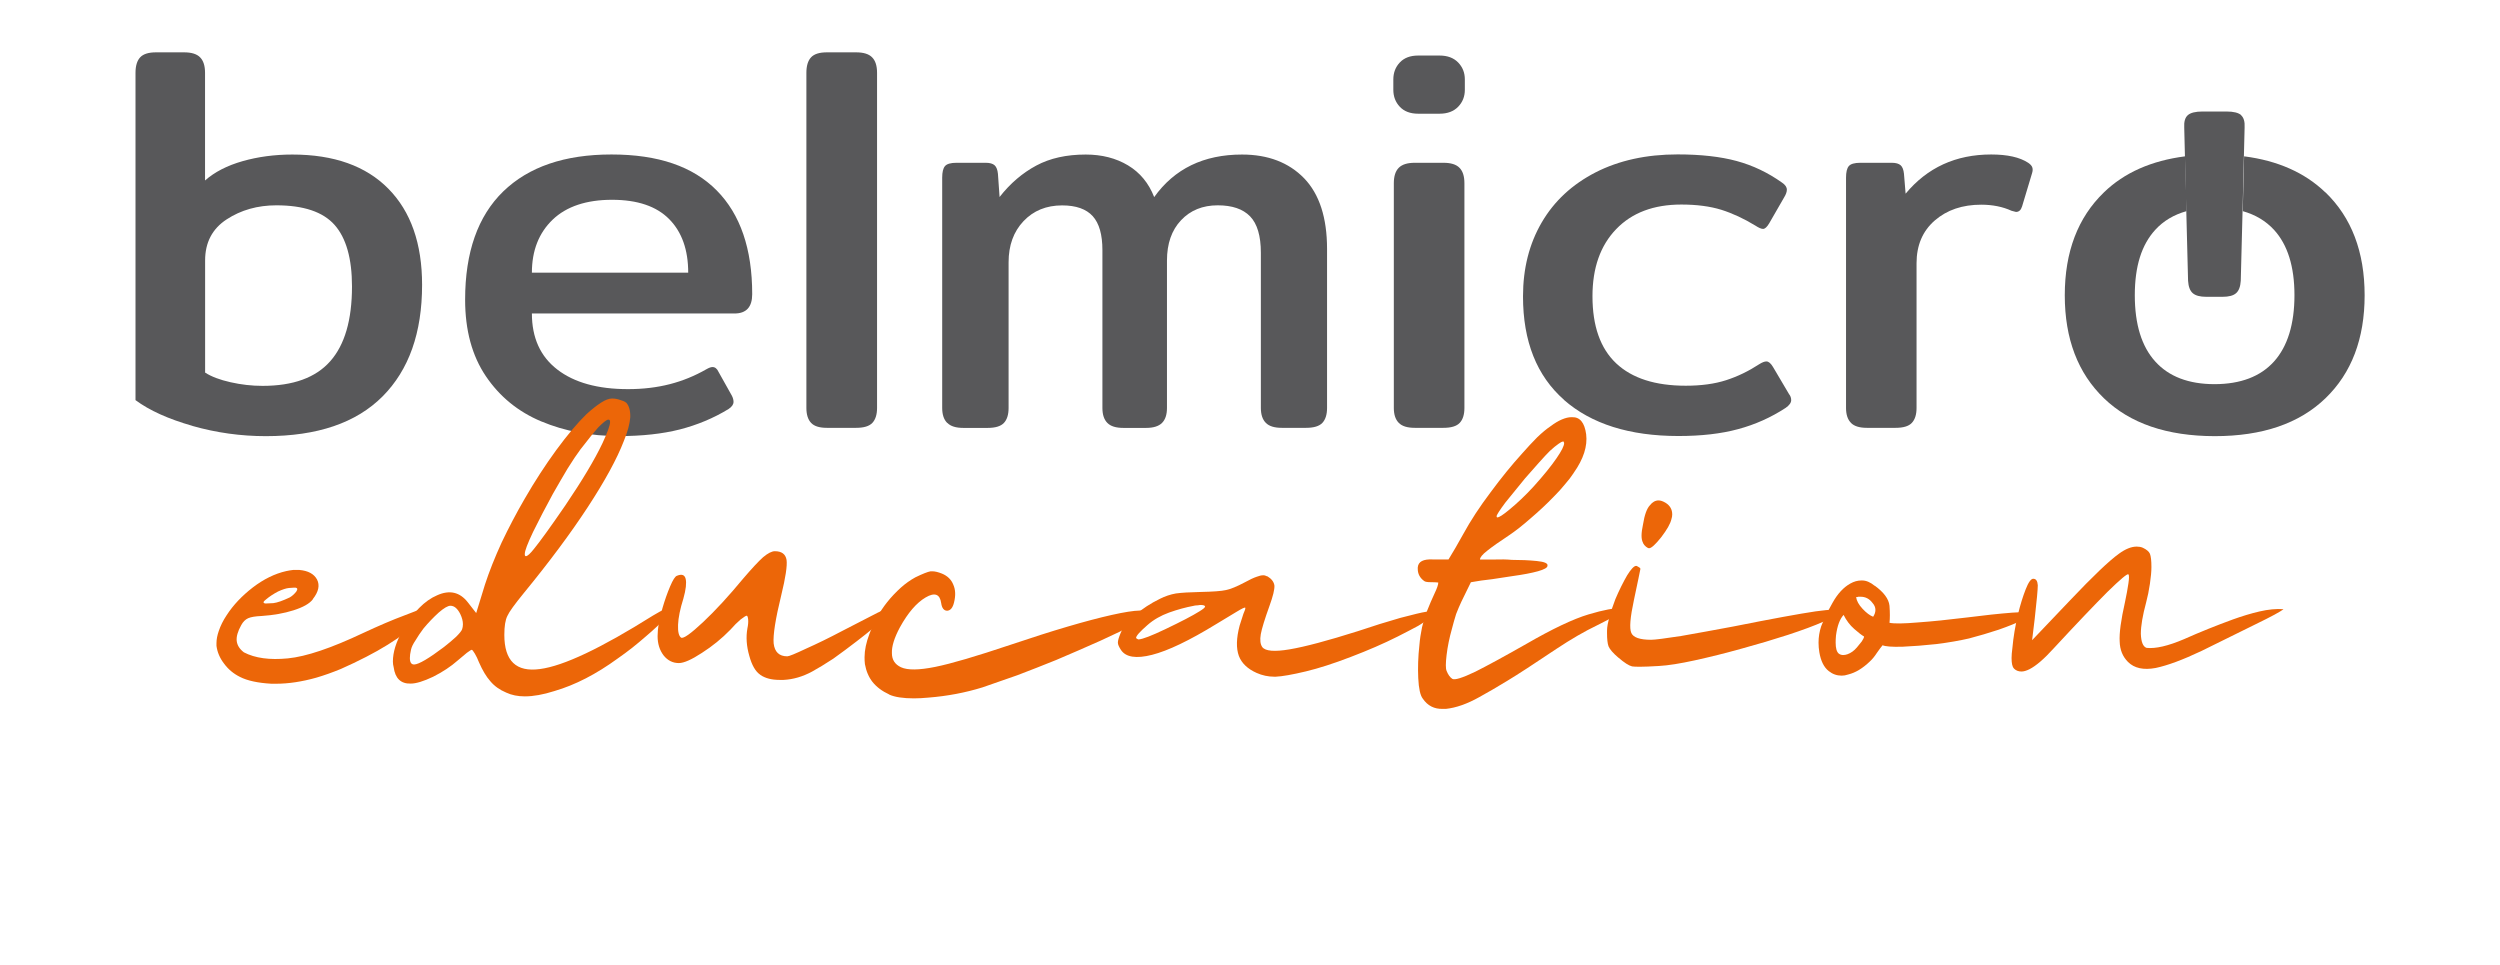 <svg width="202" height="78" viewBox="0 0 202 78" fill="none" xmlns="http://www.w3.org/2000/svg">
<path d="M15.546 34.409C13.612 33.858 12.08 33.169 10.949 32.331V5.882C10.949 5.32 11.075 4.901 11.328 4.631C11.581 4.361 12.005 4.229 12.602 4.229H14.874C15.471 4.229 15.902 4.361 16.166 4.631C16.435 4.901 16.567 5.314 16.567 5.882V14.582C17.342 13.899 18.352 13.377 19.603 13.021C20.854 12.665 22.191 12.487 23.62 12.487C26.983 12.487 29.571 13.411 31.384 15.253C33.198 17.095 34.105 19.683 34.105 23.018C34.105 26.886 33.043 29.887 30.914 32.027C28.785 34.168 25.64 35.241 21.48 35.241C19.454 35.241 17.48 34.965 15.546 34.415V34.409ZM26.679 29.192C27.855 27.867 28.441 25.853 28.441 23.15C28.441 20.889 27.97 19.23 27.035 18.174C26.099 17.118 24.527 16.59 22.329 16.59C20.814 16.59 19.471 16.969 18.312 17.727C17.153 18.484 16.573 19.592 16.573 21.049V30.105C17.078 30.432 17.761 30.69 18.628 30.885C19.488 31.08 20.355 31.178 21.216 31.178C23.683 31.178 25.508 30.518 26.679 29.192Z" fill="#58585A"/>
<path d="M43.74 34.053C41.863 33.267 40.371 32.044 39.258 30.398C38.145 28.75 37.582 26.69 37.582 24.217C37.582 20.378 38.609 17.468 40.658 15.471C42.713 13.48 45.622 12.482 49.404 12.482C53.186 12.482 55.986 13.446 57.903 15.38C59.819 17.313 60.778 20.108 60.778 23.769C60.778 24.808 60.301 25.33 59.349 25.33H42.977C42.977 27.293 43.66 28.802 45.031 29.858C46.397 30.914 48.302 31.442 50.741 31.442C53.18 31.442 55.2 30.908 57.076 29.835C57.283 29.715 57.449 29.657 57.57 29.657C57.776 29.657 57.943 29.789 58.063 30.059L59.137 31.976C59.228 32.154 59.269 32.32 59.269 32.469C59.269 32.676 59.137 32.871 58.867 33.049C57.645 33.795 56.33 34.34 54.919 34.702C53.507 35.057 51.877 35.235 50.035 35.235C47.717 35.235 45.616 34.839 43.746 34.053H43.74ZM55.607 22.031C55.607 20.189 55.097 18.742 54.069 17.704C53.042 16.665 51.504 16.143 49.45 16.143C47.395 16.143 45.771 16.676 44.652 17.75C43.539 18.823 42.977 20.246 42.977 22.031H55.602H55.607Z" fill="#58585A"/>
<path d="M65.535 34.168C65.283 33.898 65.156 33.496 65.156 32.963V5.882C65.156 5.32 65.283 4.901 65.535 4.631C65.788 4.361 66.212 4.229 66.809 4.229H69.174C69.77 4.229 70.201 4.361 70.465 4.631C70.734 4.901 70.866 5.314 70.866 5.882V32.963C70.866 33.496 70.74 33.898 70.488 34.168C70.235 34.438 69.799 34.569 69.174 34.569H66.809C66.212 34.569 65.788 34.438 65.535 34.168Z" fill="#58585A"/>
<path d="M76.53 34.168C76.261 33.898 76.129 33.496 76.129 32.963V14.358C76.129 13.91 76.203 13.601 76.353 13.423C76.502 13.245 76.812 13.153 77.288 13.153H79.652C79.979 13.153 80.215 13.222 80.364 13.354C80.513 13.486 80.599 13.721 80.633 14.042L80.766 15.919C81.626 14.817 82.619 13.973 83.732 13.377C84.846 12.78 86.177 12.487 87.726 12.487C89.035 12.487 90.171 12.78 91.141 13.36C92.105 13.939 92.817 14.794 93.258 15.925C94.894 13.635 97.258 12.487 100.351 12.487C102.463 12.487 104.133 13.13 105.373 14.404C106.607 15.684 107.226 17.589 107.226 20.114V32.963C107.226 33.496 107.1 33.898 106.848 34.168C106.595 34.438 106.153 34.569 105.533 34.569H103.571C102.974 34.569 102.544 34.438 102.28 34.168C102.01 33.898 101.878 33.496 101.878 32.963V20.424C101.878 19.058 101.585 18.077 101.006 17.48C100.426 16.883 99.554 16.59 98.395 16.59C97.172 16.59 96.185 16.992 95.428 17.796C94.67 18.599 94.291 19.683 94.291 21.055V32.968C94.291 33.502 94.159 33.904 93.89 34.174C93.62 34.443 93.19 34.575 92.599 34.575H90.768C90.171 34.575 89.741 34.443 89.477 34.174C89.207 33.904 89.075 33.502 89.075 32.968V20.211C89.075 18.96 88.817 18.048 88.295 17.468C87.772 16.889 86.946 16.596 85.821 16.596C84.541 16.596 83.503 17.021 82.699 17.87C81.896 18.719 81.494 19.827 81.494 21.193V32.968C81.494 33.502 81.368 33.904 81.115 34.174C80.863 34.443 80.421 34.575 79.801 34.575H77.839C77.242 34.575 76.812 34.443 76.548 34.174L76.53 34.168Z" fill="#58585A"/>
<path d="M113.103 8.625C112.753 8.252 112.581 7.793 112.581 7.259V6.416C112.581 5.882 112.753 5.423 113.103 5.05C113.453 4.677 113.946 4.488 114.589 4.488H116.316C116.959 4.488 117.458 4.677 117.82 5.05C118.181 5.423 118.359 5.882 118.359 6.416V7.259C118.359 7.793 118.181 8.252 117.82 8.625C117.458 8.998 116.959 9.188 116.316 9.188H114.589C113.946 9.188 113.453 8.998 113.103 8.625ZM113.022 34.168C112.753 33.898 112.621 33.496 112.621 32.963V14.806C112.621 14.243 112.753 13.824 113.022 13.555C113.292 13.285 113.723 13.153 114.314 13.153H116.632C117.229 13.153 117.659 13.285 117.923 13.555C118.193 13.824 118.325 14.238 118.325 14.806V32.963C118.325 33.496 118.199 33.898 117.946 34.168C117.694 34.438 117.252 34.569 116.632 34.569H114.314C113.717 34.569 113.286 34.438 113.022 34.168Z" fill="#58585A"/>
<path d="M126.382 32.314C124.167 30.369 123.059 27.58 123.059 23.947C123.059 21.686 123.564 19.695 124.574 17.968C125.584 16.24 127.036 14.898 128.924 13.928C130.812 12.964 133.022 12.476 135.547 12.476C137.417 12.476 139.013 12.654 140.321 13.009C141.63 13.365 142.846 13.945 143.977 14.748C144.246 14.926 144.378 15.121 144.378 15.328C144.378 15.506 144.304 15.712 144.155 15.953L142.949 18.048C142.772 18.346 142.605 18.496 142.456 18.496C142.307 18.496 142.1 18.404 141.83 18.226C140.906 17.663 139.994 17.239 139.087 16.952C138.181 16.671 137.102 16.527 135.851 16.527C133.618 16.527 131.862 17.187 130.588 18.513C129.309 19.838 128.672 21.646 128.672 23.936C128.672 26.346 129.309 28.154 130.588 29.359C131.868 30.564 133.739 31.166 136.212 31.166C137.463 31.166 138.548 31.017 139.472 30.719C140.396 30.421 141.285 29.99 142.146 29.428C142.381 29.279 142.576 29.204 142.726 29.204C142.904 29.204 143.081 29.353 143.259 29.651L144.551 31.838C144.671 31.987 144.728 32.148 144.728 32.331C144.728 32.538 144.579 32.75 144.281 32.957C143.093 33.732 141.813 34.306 140.442 34.673C139.076 35.046 137.469 35.23 135.621 35.23C131.667 35.23 128.58 34.254 126.365 32.309L126.382 32.314Z" fill="#58585A"/>
<path d="M149.56 34.168C149.291 33.898 149.159 33.496 149.159 32.963V14.358C149.159 13.91 149.233 13.601 149.382 13.423C149.532 13.245 149.842 13.153 150.318 13.153H152.86C153.187 13.153 153.422 13.222 153.572 13.354C153.721 13.486 153.807 13.721 153.841 14.042L153.973 15.649C155.729 13.537 158.031 12.482 160.888 12.482C162.197 12.482 163.195 12.705 163.878 13.153C164.056 13.273 164.171 13.4 164.211 13.532C164.257 13.664 164.246 13.824 164.188 14.002L163.385 16.676C163.293 16.975 163.132 17.124 162.891 17.124L162.535 17.032C161.824 16.705 161.003 16.539 160.079 16.539C158.564 16.539 157.313 16.963 156.332 17.813C155.351 18.662 154.857 19.816 154.857 21.273V32.963C154.857 33.496 154.731 33.898 154.478 34.168C154.226 34.438 153.79 34.569 153.164 34.569H150.846C150.249 34.569 149.819 34.438 149.555 34.168H149.56Z" fill="#58585A"/>
<path d="M181.088 9.302C180.865 9.107 180.469 9.01 179.906 9.01H177.961C177.399 9.01 177.003 9.107 176.779 9.302C176.555 9.497 176.457 9.83 176.486 10.307L176.543 12.631L176.653 17.061L176.796 22.685C176.825 23.161 176.951 23.494 177.175 23.689C177.399 23.884 177.76 23.982 178.265 23.982H179.585C180.09 23.982 180.457 23.884 180.675 23.689C180.899 23.494 181.025 23.161 181.054 22.685L181.198 17.061L181.307 12.631L181.364 10.307C181.393 9.83 181.295 9.497 181.071 9.302H181.088Z" fill="#58585A"/>
<path d="M187.883 15.54C186.23 13.951 184.044 12.981 181.324 12.631L181.215 17.061C182.236 17.348 183.08 17.853 183.74 18.57C184.842 19.775 185.392 21.537 185.392 23.855C185.392 26.174 184.842 27.987 183.74 29.21C182.644 30.426 181.043 31.035 178.942 31.04C176.842 31.04 175.241 30.426 174.145 29.21C173.043 27.993 172.492 26.208 172.492 23.855C172.492 21.503 173.043 19.775 174.145 18.57C174.805 17.847 175.648 17.348 176.67 17.061L176.561 12.631C173.841 12.981 171.648 13.945 170.001 15.54C167.89 17.577 166.834 20.349 166.834 23.861C166.834 27.373 167.89 30.145 170.001 32.182C172.108 34.214 175.092 35.235 178.948 35.241C182.804 35.241 185.783 34.219 187.895 32.182C190.006 30.145 191.062 27.373 191.062 23.861C191.062 20.349 190.006 17.577 187.895 15.54H187.883Z" fill="#58585A"/>
<path d="M25.279 48.423C25.015 48.773 24.493 49.065 23.718 49.312C22.943 49.559 22.082 49.708 21.147 49.771C20.636 49.794 20.269 49.852 20.045 49.955C19.821 50.058 19.638 50.242 19.494 50.506C19.207 51.017 19.087 51.447 19.127 51.791C19.167 52.141 19.362 52.445 19.707 52.709C20.608 53.18 21.79 53.341 23.259 53.197C24.728 53.054 26.759 52.371 29.353 51.143C30.622 50.552 31.723 50.081 32.664 49.731C33.605 49.364 34.093 49.18 34.133 49.18C34.151 49.18 34.174 49.22 34.197 49.301C34.22 49.364 34.225 49.433 34.225 49.513V49.576C34.202 49.903 33.737 50.402 32.814 51.08C31.895 51.774 30.822 52.44 29.594 53.071C28.923 53.421 28.234 53.742 27.54 54.052C26.845 54.339 26.18 54.574 25.549 54.758C24.384 55.085 23.299 55.246 22.3 55.246H21.933C20.831 55.183 19.982 54.999 19.391 54.695C18.857 54.431 18.433 54.069 18.105 53.622C17.761 53.174 17.555 52.692 17.491 52.181V51.969C17.491 51.665 17.555 51.338 17.675 50.988C17.819 50.557 18.031 50.133 18.318 49.702C18.846 48.887 19.552 48.141 20.43 47.464C21.308 46.793 22.209 46.351 23.127 46.144C23.31 46.104 23.494 46.075 23.678 46.053H24.2C24.894 46.116 25.365 46.368 25.612 46.816C25.858 47.286 25.744 47.814 25.273 48.411L25.279 48.423ZM22.49 47.78C22.1 47.986 21.773 48.199 21.509 48.423C21.365 48.526 21.296 48.606 21.296 48.669C21.296 48.709 21.336 48.744 21.417 48.761H21.509C21.629 48.761 21.824 48.75 22.088 48.733C22.415 48.692 22.851 48.537 23.408 48.273C23.592 48.17 23.764 48.015 23.93 47.814C23.993 47.711 24.022 47.642 24.022 47.602C24.022 47.539 23.97 47.499 23.867 47.481H23.775C23.672 47.481 23.529 47.493 23.345 47.51C23.121 47.533 22.834 47.625 22.484 47.786L22.49 47.78Z" fill="#EC6608"/>
<path d="M50.586 32.521C50.833 32.785 50.942 33.187 50.925 33.715C50.884 34.248 50.712 34.891 50.402 35.643C49.852 37.072 48.882 38.85 47.493 40.974C46.104 43.097 44.377 45.416 42.317 47.929C41.582 48.83 41.14 49.438 40.997 49.765C40.83 50.093 40.75 50.603 40.75 51.298C40.75 53.404 41.708 54.322 43.631 54.058C45.53 53.811 48.572 52.371 52.761 49.737C53.168 49.49 53.524 49.301 53.834 49.157C54.161 49.014 54.345 48.974 54.385 49.037C54.402 49.037 54.414 49.048 54.414 49.065C54.414 49.186 54.219 49.456 53.834 49.863C53.404 50.334 52.853 50.856 52.181 51.424C51.831 51.728 51.464 52.038 51.08 52.342C50.689 52.646 50.305 52.933 49.915 53.203C48.176 54.471 46.471 55.349 44.796 55.837C43.895 56.124 43.103 56.267 42.408 56.267C41.835 56.267 41.335 56.164 40.905 55.963C40.371 55.739 39.947 55.435 39.62 55.045C39.292 54.678 38.988 54.167 38.701 53.513C38.598 53.249 38.489 53.014 38.363 52.807C38.242 52.6 38.156 52.503 38.116 52.503C38.076 52.503 37.944 52.583 37.72 52.749C37.496 52.933 37.249 53.14 36.986 53.364C36.435 53.851 35.769 54.293 34.994 54.683C34.219 55.051 33.617 55.234 33.187 55.234C32.389 55.257 31.93 54.815 31.809 53.914C31.769 53.771 31.746 53.616 31.746 53.455C31.746 52.698 32.004 51.871 32.509 50.976C33.364 49.484 34.306 48.526 35.327 48.096C36.325 47.648 37.158 47.837 37.806 48.675C37.967 48.882 38.196 49.163 38.477 49.536C38.638 49.025 38.873 48.262 39.183 47.24C39.528 46.179 39.981 45.042 40.532 43.837C41.106 42.632 41.726 41.45 42.403 40.285C43.218 38.873 44.067 37.571 44.945 36.366C45.846 35.143 46.661 34.168 47.395 33.456C47.826 33.066 48.21 32.762 48.56 32.538C48.905 32.314 49.203 32.2 49.45 32.2C49.674 32.2 49.897 32.24 50.121 32.32C50.345 32.383 50.5 32.452 50.58 32.532L50.586 32.521ZM33.209 52.497C33.146 52.761 33.118 52.985 33.118 53.168C33.118 53.519 33.232 53.691 33.456 53.691H33.485C33.852 53.668 34.65 53.203 35.872 52.279C36.239 51.992 36.566 51.717 36.853 51.453C37.14 51.166 37.301 50.965 37.341 50.839C37.381 50.718 37.404 50.586 37.404 50.443C37.404 50.179 37.33 49.903 37.192 49.616C36.968 49.169 36.704 48.945 36.394 48.945C36.188 48.945 35.872 49.128 35.447 49.496C35.017 49.886 34.61 50.311 34.219 50.781C33.973 51.108 33.76 51.424 33.577 51.734C33.37 52.038 33.25 52.296 33.209 52.497ZM46.936 36.262C46.632 36.67 46.271 37.204 45.863 37.858C45.473 38.512 45.077 39.195 44.669 39.912C44.078 40.997 43.545 42.018 43.074 42.977C42.627 43.918 42.403 44.509 42.403 44.756V44.784C42.403 44.888 42.431 44.939 42.495 44.939C42.615 44.939 42.833 44.744 43.137 44.36C43.608 43.786 44.457 42.615 45.679 40.836C47.045 38.816 48.05 37.14 48.681 35.809C49.088 34.931 49.295 34.357 49.295 34.093C49.295 33.973 49.255 33.91 49.174 33.91H49.111C48.968 33.95 48.715 34.156 48.348 34.524C47.998 34.914 47.533 35.493 46.936 36.268V36.262Z" fill="#EC6608"/>
<path d="M61.432 54.523C61.042 54.259 60.749 53.748 60.543 52.99C60.319 52.216 60.267 51.481 60.388 50.787C60.451 50.5 60.468 50.253 60.451 50.052C60.428 49.846 60.388 49.748 60.33 49.748C60.273 49.748 60.106 49.852 59.843 50.052C59.578 50.276 59.303 50.552 59.016 50.879C58.322 51.596 57.553 52.216 56.721 52.749C55.883 53.3 55.257 53.576 54.85 53.576C54.362 53.576 53.949 53.369 53.622 52.962C53.295 52.532 53.134 52.015 53.134 51.401C53.134 51.114 53.163 50.77 53.226 50.356C53.306 49.966 53.41 49.559 53.53 49.128C53.714 48.497 53.92 47.912 54.144 47.384C54.368 46.856 54.551 46.569 54.695 46.523C55.085 46.362 55.321 46.443 55.401 46.77C55.481 47.097 55.424 47.631 55.217 48.365C54.953 49.203 54.81 49.909 54.787 50.477C54.764 51.051 54.85 51.395 55.033 51.522C55.217 51.625 55.808 51.206 56.812 50.265C57.811 49.324 58.884 48.159 60.032 46.77C60.749 45.932 61.289 45.352 61.656 45.025C62.046 44.698 62.362 44.538 62.608 44.538C63.159 44.538 63.475 44.773 63.555 45.243C63.618 45.714 63.475 46.661 63.125 48.096C62.654 50.018 62.454 51.315 62.511 51.986C62.591 52.681 62.959 53.031 63.613 53.031C63.756 53.031 64.255 52.824 65.116 52.417C65.994 52.026 66.976 51.55 68.06 50.976C69.162 50.402 70.115 49.915 70.912 49.507C71.727 49.117 72.158 48.928 72.198 48.928C72.261 48.928 72.29 48.95 72.29 48.991C72.29 49.111 72.066 49.387 71.618 49.817C70.964 50.431 70.166 51.091 69.231 51.808C68.6 52.296 67.963 52.767 67.331 53.22C66.677 53.651 66.103 53.995 65.616 54.264C64.858 54.672 64.095 54.896 63.32 54.936H62.981C62.35 54.936 61.84 54.804 61.449 54.54L61.432 54.523Z" fill="#EC6608"/>
<path d="M71.848 56.112C71.274 55.848 70.826 55.51 70.499 55.102C70.195 54.712 69.988 54.236 69.885 53.662C69.862 53.478 69.856 53.295 69.856 53.111C69.856 52.537 69.988 51.906 70.252 51.212C70.603 50.27 71.079 49.415 71.693 48.641C72.037 48.21 72.41 47.826 72.795 47.476C73.162 47.149 73.552 46.873 73.96 46.649C74.551 46.362 74.958 46.202 75.188 46.162H75.343C75.543 46.162 75.802 46.225 76.106 46.345C76.553 46.529 76.863 46.827 77.024 47.235C77.208 47.642 77.225 48.124 77.087 48.675C76.984 49.105 76.8 49.329 76.536 49.347C76.272 49.347 76.106 49.14 76.048 48.733C75.945 47.998 75.526 47.843 74.792 48.273C74.057 48.704 73.363 49.507 72.709 50.695C72.261 51.533 72.043 52.227 72.066 52.778C72.066 53.312 72.313 53.685 72.8 53.914C73.334 54.161 74.252 54.15 75.561 53.886C76.869 53.622 78.889 53.025 81.626 52.107C85.075 50.942 87.813 50.139 89.838 49.685C91.841 49.237 92.84 49.215 92.84 49.622C92.84 49.685 92.736 49.788 92.535 49.926C92.312 50.07 92.013 50.242 91.646 50.448C90.952 50.816 90.045 51.258 88.92 51.768C87.778 52.279 86.579 52.801 85.334 53.329C84.272 53.76 83.228 54.167 82.206 54.557C81.162 54.925 80.226 55.252 79.388 55.539C78 55.969 76.548 56.244 75.038 56.365C74.608 56.405 74.212 56.428 73.845 56.428C72.967 56.428 72.301 56.325 71.853 56.124L71.848 56.112Z" fill="#EC6608"/>
<path d="M102.395 46.558C102.739 46.764 102.934 47.017 102.974 47.321C102.991 47.625 102.859 48.17 102.578 48.945C102.188 50.029 101.953 50.793 101.872 51.24C101.792 51.711 101.832 52.055 101.993 52.285C102.24 52.612 102.974 52.675 104.196 52.468C105.425 52.262 107.261 51.774 109.711 50.999C110.916 50.592 112.058 50.236 113.143 49.926C114.228 49.639 114.91 49.478 115.197 49.438C115.421 49.415 115.771 49.375 116.242 49.318C116.121 49.421 115.926 49.582 115.662 49.806C115.415 50.029 115.06 50.288 114.589 50.569C114.101 50.833 113.545 51.12 112.936 51.43C111.794 52.004 110.526 52.554 109.137 53.082C107.749 53.616 106.544 54.001 105.522 54.247C104.42 54.511 103.6 54.655 103.072 54.678H102.98C102.469 54.678 101.987 54.574 101.539 54.374C100.805 54.047 100.323 53.587 100.099 52.996C99.875 52.382 99.892 51.567 100.162 50.546C100.265 50.202 100.369 49.88 100.466 49.599C100.587 49.335 100.639 49.169 100.621 49.111C100.598 49.048 100.357 49.163 99.887 49.45C99.439 49.714 98.894 50.041 98.263 50.431C96.099 51.757 94.372 52.583 93.087 52.91C91.801 53.237 90.963 53.105 90.573 52.514C90.412 52.267 90.326 52.078 90.326 51.935V51.906C90.326 51.763 90.395 51.516 90.538 51.171C90.722 50.701 91.112 50.213 91.703 49.702C92.294 49.192 92.972 48.75 93.724 48.383C94.131 48.176 94.561 48.032 95.009 47.952C95.457 47.889 96.122 47.849 97 47.831C97.999 47.809 98.687 47.763 99.055 47.677C99.445 47.596 99.944 47.39 100.558 47.063C100.966 46.839 101.293 46.684 101.539 46.603C101.746 46.523 101.918 46.483 102.062 46.483H102.09C102.154 46.483 102.199 46.495 102.245 46.512C102.285 46.535 102.337 46.552 102.4 46.575L102.395 46.558ZM96.478 48.945C95.824 49.065 95.152 49.249 94.458 49.496C93.787 49.742 93.201 50.075 92.713 50.506C92.099 51.039 91.795 51.384 91.795 51.544C91.818 51.585 91.858 51.619 91.916 51.636C91.939 51.659 91.967 51.665 92.008 51.665C92.335 51.642 93.046 51.367 94.154 50.839C95.439 50.225 96.358 49.748 96.914 49.398C97.218 49.215 97.373 49.083 97.373 49.002C97.35 48.922 97.23 48.882 97.006 48.882C96.943 48.882 96.874 48.893 96.794 48.91C96.69 48.91 96.587 48.922 96.49 48.939L96.478 48.945Z" fill="#EC6608"/>
<path d="M127.151 38.219C126.967 38.506 126.732 38.81 126.445 39.138C126.181 39.465 125.883 39.792 125.556 40.119C124.965 40.733 124.328 41.324 123.656 41.898C123.002 42.472 122.428 42.919 121.94 43.246C121.166 43.757 120.569 44.176 120.161 44.503C119.771 44.807 119.582 45.043 119.582 45.209H120.747C121.257 45.192 121.728 45.197 122.158 45.238C122.876 45.238 123.547 45.266 124.178 45.33C124.81 45.393 125.097 45.525 125.033 45.725C125.033 45.869 124.775 46.012 124.27 46.156C123.759 46.299 123.065 46.431 122.187 46.552C121.676 46.632 121.137 46.718 120.563 46.799C119.972 46.862 119.398 46.942 118.847 47.045C118.681 47.395 118.428 47.912 118.084 48.606C117.94 48.91 117.797 49.249 117.654 49.616C117.533 50.007 117.418 50.402 117.315 50.81C117.108 51.544 116.965 52.25 116.885 52.922C116.804 53.593 116.804 54.023 116.885 54.207C117.005 54.511 117.16 54.729 117.344 54.85C117.527 54.97 118.153 54.781 119.214 54.27C119.662 54.047 120.224 53.748 120.902 53.381C121.573 53.014 122.382 52.566 123.323 52.032C125.447 50.804 127.122 50.012 128.35 49.645C129.578 49.278 130.445 49.117 130.956 49.157C131.099 49.18 131.18 49.22 131.202 49.278V49.306C131.225 49.37 131.18 49.421 131.082 49.461C130.692 49.685 130.009 50.041 129.028 50.534C128.046 51.005 126.956 51.636 125.751 52.434C123.955 53.639 122.635 54.5 121.797 55.005C120.959 55.516 120.202 55.957 119.53 56.325C118.549 56.876 117.648 57.191 116.833 57.277H116.586C115.892 57.3 115.352 57.025 114.962 56.451C114.756 56.187 114.635 55.636 114.595 54.798C114.555 53.96 114.583 53.071 114.687 52.13C114.727 51.642 114.801 51.16 114.899 50.689C115.002 50.242 115.123 49.829 115.266 49.461C115.49 48.888 115.708 48.388 115.909 47.958C116.116 47.527 116.213 47.235 116.213 47.068C116.047 47.051 115.846 47.04 115.599 47.04C115.335 47.04 115.157 47.011 115.077 46.948C114.733 46.701 114.555 46.374 114.555 45.967V45.846C114.595 45.375 115.002 45.163 115.783 45.203H117.04C117.223 44.899 117.407 44.589 117.59 44.285C117.774 43.958 117.986 43.579 118.233 43.149C118.824 42.064 119.559 40.945 120.437 39.78C121.298 38.615 122.141 37.577 122.979 36.653C123.409 36.165 123.817 35.723 124.207 35.333C124.615 34.943 124.97 34.65 125.28 34.443C125.607 34.197 125.911 34.013 126.198 33.892C126.485 33.772 126.738 33.709 126.962 33.709H127.025C127.656 33.686 128.035 34.151 128.161 35.086C128.282 36.044 127.949 37.089 127.151 38.214V38.219ZM125.252 36.412C125.028 36.636 124.729 36.951 124.362 37.364C123.995 37.777 123.616 38.202 123.226 38.65C122.652 39.344 122.124 39.998 121.63 40.612C121.16 41.244 120.925 41.611 120.925 41.714C120.925 41.777 120.948 41.806 120.988 41.806C121.131 41.806 121.447 41.599 121.94 41.192C122.612 40.641 123.277 40.01 123.932 39.292C124.706 38.432 125.32 37.68 125.768 37.026C126.175 36.435 126.382 36.027 126.382 35.798C126.382 35.775 126.371 35.757 126.353 35.734V35.706C126.353 35.706 126.342 35.677 126.325 35.677H126.296C126.216 35.677 126.089 35.74 125.929 35.861C125.722 36.004 125.498 36.188 125.257 36.412H125.252Z" fill="#EC6608"/>
<path d="M130.766 53.14C130.336 52.773 130.072 52.468 129.969 52.222C129.888 51.998 129.848 51.642 129.848 51.148V50.965C129.848 50.661 129.917 50.282 130.06 49.829C130.181 49.358 130.336 48.888 130.52 48.417C130.824 47.7 131.145 47.057 131.472 46.489C131.776 46.001 132.012 45.743 132.178 45.725H132.241C132.321 45.766 132.396 45.806 132.453 45.846C132.517 45.886 132.545 45.926 132.545 45.967C132.545 45.989 132.494 46.242 132.39 46.73C132.287 47.218 132.167 47.803 132.023 48.474C131.719 49.886 131.644 50.77 131.811 51.143C131.971 51.51 132.505 51.694 133.406 51.694C133.71 51.694 134.519 51.59 135.828 51.389C137.113 51.166 138.513 50.907 140.023 50.626C143.19 49.995 145.417 49.588 146.703 49.398C147.988 49.215 148.631 49.226 148.631 49.427C148.631 49.507 148.51 49.622 148.263 49.766C148.04 49.909 147.73 50.064 147.345 50.225C146.611 50.552 145.652 50.907 144.464 51.298C143.259 51.688 142.026 52.055 140.757 52.4C139.449 52.767 138.186 53.082 136.958 53.352C135.753 53.616 134.783 53.771 134.049 53.811C133.377 53.851 132.855 53.874 132.488 53.874C132.201 53.874 132 53.863 131.874 53.846C131.61 53.782 131.243 53.547 130.772 53.14H130.766ZM132.758 43.86C132.677 43.717 132.637 43.522 132.637 43.281C132.637 43.04 132.677 42.73 132.758 42.363C132.878 41.605 133.062 41.094 133.309 40.83C133.515 40.566 133.75 40.434 134.014 40.434C134.175 40.434 134.359 40.498 134.565 40.618C134.933 40.842 135.116 41.157 135.116 41.571C135.116 41.691 135.093 41.818 135.053 41.938C134.973 42.305 134.697 42.793 134.227 43.407C133.756 43.998 133.429 44.297 133.245 44.297C133.182 44.297 133.102 44.256 132.999 44.176C132.895 44.096 132.815 43.992 132.752 43.872L132.758 43.86Z" fill="#EC6608"/>
<path d="M151.477 47.321C152.212 47.855 152.613 48.394 152.671 48.945C152.711 49.496 152.711 49.955 152.671 50.322C153.061 50.402 153.824 50.391 154.966 50.293C156.091 50.213 157.399 50.081 158.886 49.897C160.315 49.714 161.554 49.582 162.593 49.502C163.637 49.438 164.177 49.438 164.217 49.502V49.53C164.217 49.593 164.154 49.662 164.033 49.742C163.89 49.846 163.695 49.955 163.454 50.081C162.966 50.328 162.312 50.592 161.491 50.879C160.693 51.143 159.896 51.378 159.104 51.585C158.754 51.665 158.346 51.751 157.876 51.831C157.405 51.912 156.923 51.986 156.435 52.044C155.494 52.147 154.587 52.216 153.709 52.256C152.849 52.279 152.321 52.233 152.114 52.136C151.993 52.279 151.839 52.486 151.655 52.749C151.471 53.036 151.276 53.272 151.075 53.455C150.501 54.006 149.922 54.356 149.331 54.5C149.147 54.563 148.975 54.592 148.809 54.592C148.418 54.592 148.074 54.471 147.764 54.224C147.374 53.92 147.121 53.41 147.001 52.692C146.961 52.445 146.938 52.193 146.938 51.929C146.938 51.481 147.007 51.039 147.15 50.609C147.357 50.058 147.661 49.427 148.068 48.709C148.476 47.975 148.958 47.453 149.509 47.149C149.796 46.988 150.088 46.902 150.398 46.902H150.461C150.788 46.902 151.127 47.045 151.471 47.332L151.477 47.321ZM148.568 52.807C148.671 52.887 148.791 52.927 148.935 52.927C149.038 52.927 149.147 52.904 149.273 52.864C149.56 52.761 149.813 52.577 150.037 52.313C150.157 52.17 150.289 52.009 150.433 51.826C150.553 51.642 150.616 51.51 150.616 51.43C150.433 51.326 150.169 51.126 149.819 50.816C149.468 50.511 149.187 50.133 148.963 49.685C148.659 50.012 148.453 50.563 148.349 51.338C148.327 51.562 148.321 51.757 148.321 51.917C148.321 52.365 148.401 52.663 148.568 52.807ZM149.973 48.239C150.014 48.543 150.186 48.864 150.496 49.192C150.8 49.519 151.087 49.731 151.351 49.834C151.471 49.651 151.534 49.467 151.534 49.283C151.534 49.077 151.454 48.887 151.288 48.704C151.041 48.377 150.725 48.216 150.335 48.216H150.151C150.151 48.216 150.1 48.227 150.06 48.245H149.968L149.973 48.239Z" fill="#EC6608"/>
<path d="M162.719 54.001C162.599 53.88 162.535 53.605 162.535 53.174C162.535 52.95 162.558 52.686 162.599 52.377C162.679 51.476 162.834 50.557 163.058 49.616C163.241 48.859 163.448 48.199 163.672 47.625C163.895 47.051 164.102 46.764 164.286 46.764C164.509 46.764 164.63 46.936 164.653 47.286C164.653 47.614 164.573 48.514 164.406 49.983C164.366 50.374 164.291 50.953 164.194 51.728C164.888 50.993 165.921 49.909 167.287 48.48C169.106 46.563 170.415 45.312 171.206 44.744C171.74 44.354 172.216 44.165 172.647 44.165C172.831 44.165 172.991 44.193 173.135 44.256C173.439 44.4 173.634 44.56 173.714 44.744C173.795 44.951 173.835 45.306 173.835 45.817C173.835 46.167 173.795 46.615 173.714 47.166C173.634 47.717 173.531 48.216 173.41 48.669C173.123 49.731 172.98 50.58 172.98 51.212C173.003 51.866 173.152 52.245 173.439 52.348C174.173 52.428 175.183 52.193 176.475 51.642C177.76 51.068 179.08 50.54 180.428 50.047C181.163 49.783 181.88 49.565 182.575 49.404C183.269 49.243 183.912 49.18 184.503 49.22C184.296 49.404 183.545 49.811 182.236 50.448C180.951 51.08 179.499 51.797 177.886 52.595C176.377 53.312 175.137 53.771 174.179 53.972C173.198 54.156 172.452 53.995 171.941 53.484C171.511 53.054 171.287 52.503 171.27 51.831C171.229 51.16 171.373 50.093 171.7 48.646C171.821 48.073 171.912 47.573 171.975 47.143C172.039 46.712 172.039 46.471 171.975 46.408C171.895 46.328 171.333 46.799 170.288 47.82C169.267 48.842 167.815 50.362 165.938 52.388C165.164 53.243 164.509 53.806 163.976 54.075C163.729 54.196 163.517 54.259 163.333 54.259C163.086 54.259 162.885 54.178 162.719 54.012V54.001Z" fill="#EC6608"/>
</svg>

